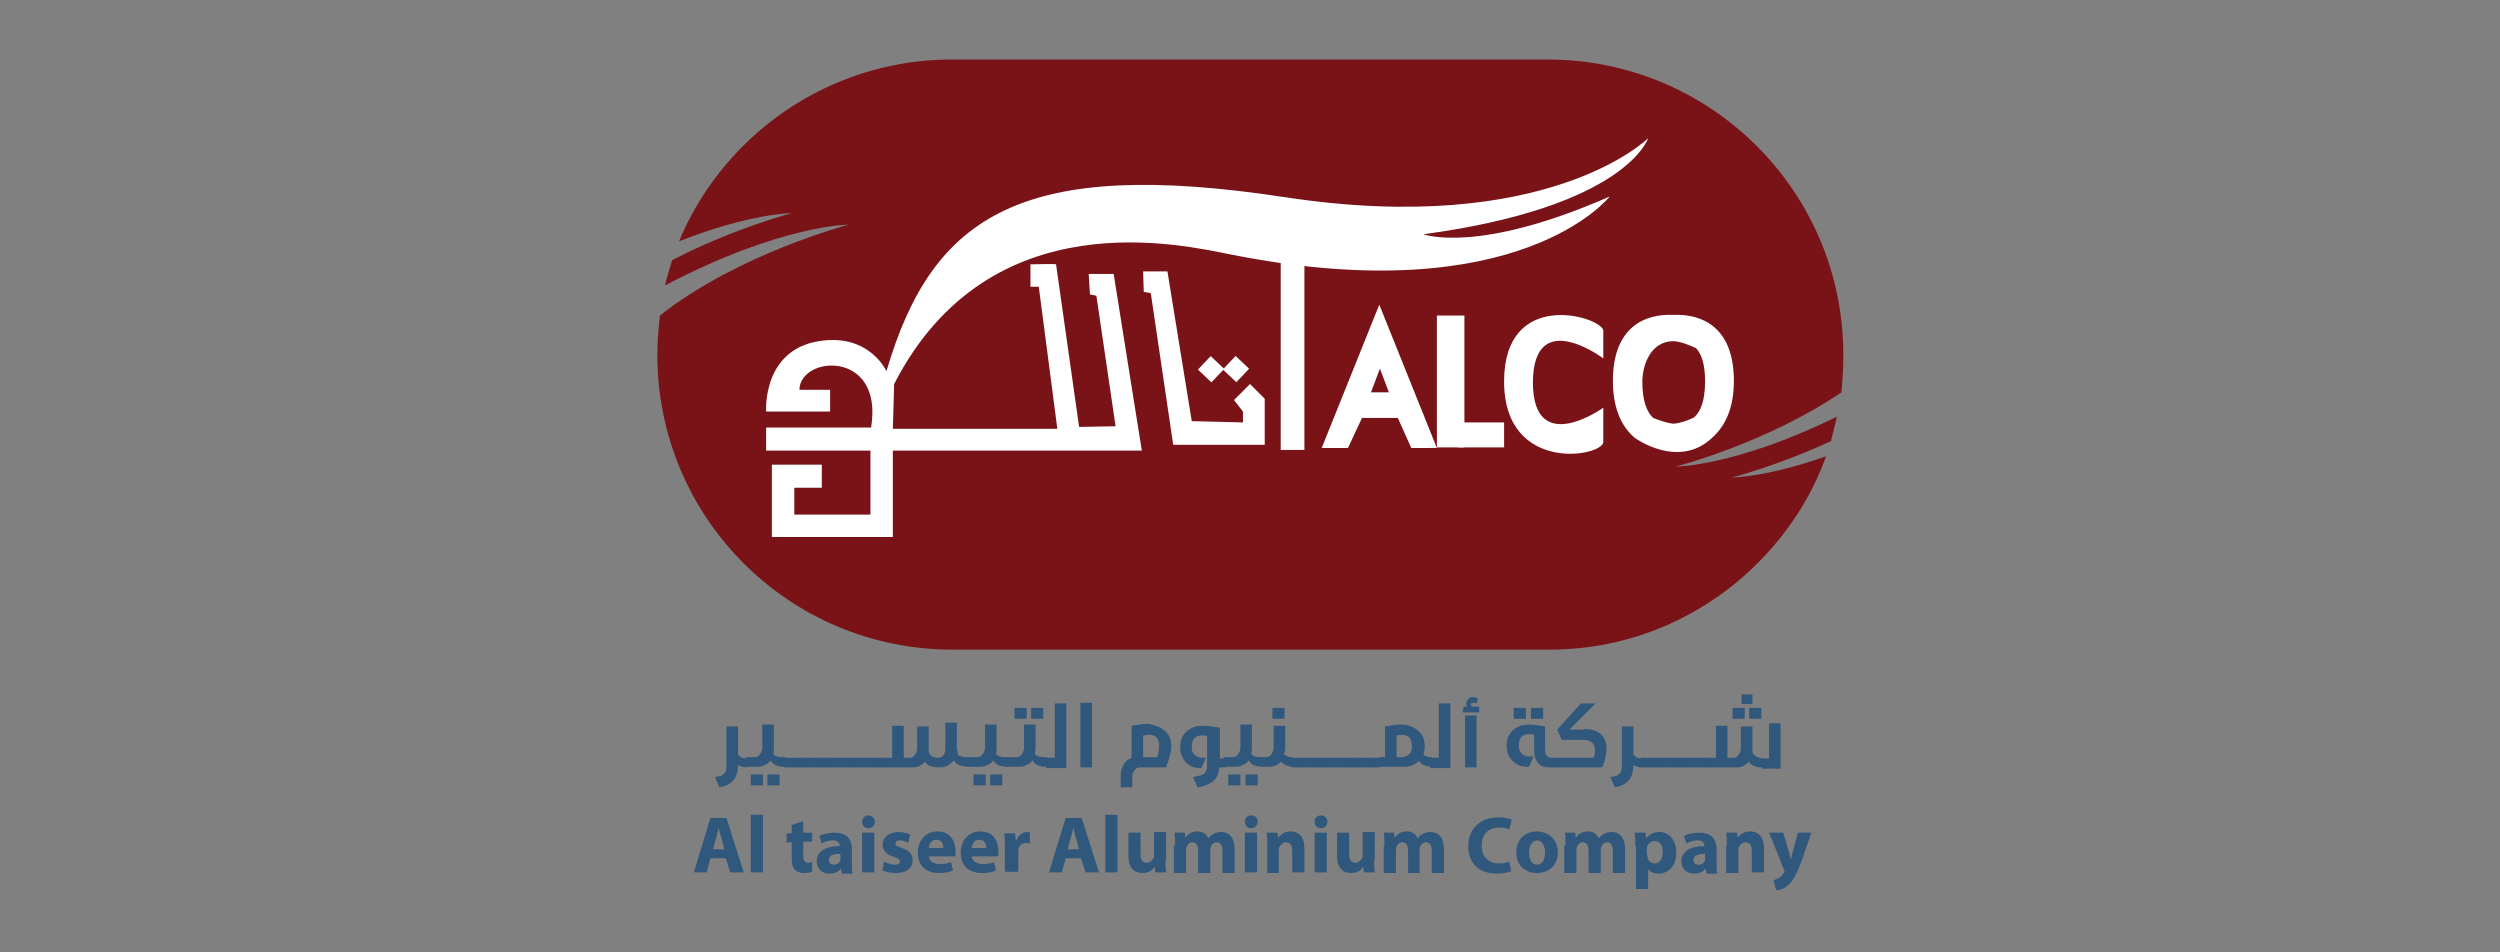 <svg xmlns="http://www.w3.org/2000/svg" xmlns:xlink="http://www.w3.org/1999/xlink" id="Layer_1" x="0px" y="0px" viewBox="0 0 390.6 148.8" style="enable-background:new 0 0 390.6 148.8;" xml:space="preserve"><rect x="0" y="0" width="390.6" height="148.8" fill="#808080" stroke="none"/><style type="text/css">	.st0{fill:#FFFFFF;}	.st1{fill:#BB3E40;}	.st2{fill:none;stroke:#FFFFFF;stroke-width:2;stroke-miterlimit:10;}	.st3{fill:#7A1318;}	.st4{fill:#30577C;}	.st5{fill:#243250;}	.st6{fill:#3FAC48;}	.st7{fill:#E41C3A;}	.st8{fill:#FEFEFE;}	.st9{fill:#D6212B;}	.st10{fill:#134872;}</style><g>	<g>		<g>			<path class="st3" d="M287.7,61.3c-11.8,8-25.9,11.6-25.9,11.6s9.3,0,25.2-7.8c-0.3,1.3-0.6,2.5-0.9,3.7v0.1    c-8.4,3.9-15.5,5.7-15.5,5.7s5.3,0,14.7-3.3c-2.3,6.4-6,12-10.7,16.7c-8.3,8.3-19.8,13.5-32.5,13.5h-93.3    c-25.5,0-46.1-20.6-46.1-46.1c0-2.1,0.2-4.1,0.4-6.1c12.3-9.7,29.5-14.2,29.5-14.2s-10.6,0-28.7,9.5c0.3-1.3,0.7-2.6,1.1-3.9    c0.1-0.1,0.1-0.1,0.1-0.1c9.7-5,18.6-7.3,18.6-7.3s-6.4,0-17.6,4.4c2.3-5.6,5.8-10.7,10-14.9c8.3-8.3,19.9-13.5,32.6-13.5H242    C267.4,9.4,288,30,288,55.4C288,57.4,287.9,59.3,287.7,61.3z"></path>		</g>		<path class="st0" d="M138.5,58c7.2-24.6,21.4-33.4,62.2-27.2c41.2,6.3,56.8-9.2,56.8-9.2s-3.3,10.7-35.1,15c0,0,8.4,3.2,29.1-5.9   c0,0-14,18-59,9.1c-7.3-1.4-37.8-9-52.8,20.2l-0.2,7h25.7l-2.9-22.2h-1.3v-3.5c0,0,4-0.1,4,0c0,0.1,3.6,25.4,3.6,25.4l5.7-0.1   l-3-20.4l-1-0.2l-0.2-3.2h3.9l4.4,27.6h-38.9v13.5h-18.9V72.6h7.8v3.6h-4.3v4.2h11.9V70.4h-16.3v-3.6h16.4   c2-12.2-11.1-11.3-11.2-5.9h4.8v3.4h-10c0,0-0.7-10.1,9-11.1C136,52.4,138.5,58,138.5,58z"></path>		<polygon class="st0" points="186.2,65.8 182.4,42.4 178.6,42.4 178.7,45.6 179.8,45.8 183.3,69.5 197.6,69.5 197.6,62.3 195.3,60    192.8,62.5 194.2,64.3 194.2,66   "></polygon>					<rect x="187.7" y="56.2" transform="matrix(0.688 -0.726 0.726 0.688 17.227 155.349)" class="st0" width="2.9" height="2.9"></rect>					<rect x="191.6" y="56.2" transform="matrix(0.688 -0.726 0.726 0.688 18.436 158.159)" class="st0" width="2.9" height="2.9"></rect>		<rect x="200.1" y="39.5" class="st0" width="3.7" height="30.8"></rect>		<path class="st0" d="M215.5,47.6l-9,22.4h4.1l2.2-4.7h5.6l2.1,4.7h4L215.5,47.6z M214.2,61.3l1.4-3.7l1.4,3.7H214.2z"></path>		<rect x="224.5" y="49.3" class="st0" width="4.3" height="20.6"></rect>		<rect x="227.8" y="66" class="st0" width="7.2" height="3.9"></rect>		<path class="st0" d="M250.5,56v-4.4c-0.5-2.2-15.5-6.6-15.5,8c0,14.7,16,11.7,15.5,9.3l0-5.2c0,0-11,7.9-11-4   C239.6,47.8,250.5,56,250.5,56z"></path>		<path class="st0" d="M270.9,59.5c0-8.5-5.1-10.5-9.5-10.3C257.1,49,252,51,252,59.5c0,4.4,1.4,7.2,3.4,8.9c0,0,6.8,5,12.1,0   C269.5,66.6,270.9,63.9,270.9,59.5z M261.5,66.2c-1.1-0.1-2.2-0.5-3.2-0.9c-1-0.9-1.7-2.7-1.7-5.6c0-2.7,1.3-6.4,4.9-6.4   c1.2,0.1,2.4,0.6,3.5,1.1c0.9,1,1.4,2.6,1.4,5.2c0,3-0.7,4.7-1.7,5.6C263.7,65.7,262.6,66.1,261.5,66.2z"></path>	</g>	<g>		<path class="st4" d="M116.7,118.4C116.7,118.4,116.7,118.4,116.7,118.4l0,1.4c0,0,0,0.1,0,0.1c0,0-0.1,0-0.1,0   c-0.4,0-0.9-0.1-1.3-0.4v0c0,1.1-0.3,2-0.8,2.5c-0.5,0.5-1.2,0.9-2.1,1l-0.7-1.6c0.4-0.1,0.8-0.1,1-0.2s0.4-0.3,0.6-0.5   c0.1-0.2,0.2-0.6,0.2-1v-6.2h1.8v4.4c0.3,0.4,0.7,0.6,1.3,0.6C116.7,118.3,116.7,118.3,116.7,118.4z"></path>		<path class="st4" d="M120.8,117.8c0.2,0.2,0.4,0.4,0.7,0.4c0.2,0.1,0.6,0.1,1.1,0.1c0.1,0,0.1,0,0.1,0c0,0,0,0.1,0,0.1v1.3   c0,0,0,0.1,0,0.1c0,0-0.1,0-0.1,0c-0.6,0-1-0.1-1.3-0.2c-0.3-0.1-0.7-0.4-0.9-0.8c-0.2,0.3-0.5,0.6-0.9,0.7   c-0.3,0.2-0.7,0.3-1.2,0.3h-1.7c-0.1,0-0.1,0-0.1,0c0,0,0-0.1,0-0.1v-1.3c0,0,0-0.1,0-0.1c0,0,0.1,0,0.1,0h1.2   c0.4,0,0.7-0.1,0.9-0.4c0.2-0.3,0.4-0.6,0.4-1.1v-3.6h1.8v3.9C120.9,117.3,120.9,117.6,120.8,117.8z M117.3,122.7v-1.7h1.9v1.7   H117.3z M119.9,122.7v-1.7h1.9v1.7H119.9z"></path>		<path class="st4" d="M124.5,118.4C124.5,118.4,124.5,118.4,124.5,118.4l0,1.4c0,0,0,0.1,0,0.1c0,0-0.1,0-0.1,0h-1.7   c-0.1,0-0.1,0-0.1,0c0,0,0-0.1,0-0.1v-1.3c0,0,0-0.1,0-0.1c0,0,0.1,0,0.1,0h1.7C124.4,118.3,124.4,118.3,124.5,118.4z"></path>		<path class="st4" d="M126.2,118.4C126.2,118.4,126.2,118.4,126.2,118.4l0,1.4c0,0,0,0.1,0,0.1c0,0-0.1,0-0.1,0h-1.7   c-0.1,0-0.1,0-0.1,0c0,0,0-0.1,0-0.1v-1.3c0,0,0-0.1,0-0.1c0,0,0.1,0,0.1,0h1.7C126.1,118.3,126.2,118.3,126.2,118.4z"></path>		<path class="st4" d="M127.9,118.4C127.9,118.4,127.9,118.4,127.9,118.4l0,1.4c0,0,0,0.1,0,0.1c0,0-0.1,0-0.1,0h-1.7   c-0.1,0-0.1,0-0.1,0c0,0,0-0.1,0-0.1v-1.3c0,0,0-0.1,0-0.1c0,0,0.1,0,0.1,0h1.7C127.8,118.3,127.9,118.3,127.9,118.4z"></path>		<path class="st4" d="M129.6,118.4C129.6,118.4,129.6,118.4,129.6,118.4l0,1.4c0,0,0,0.1,0,0.1c0,0-0.1,0-0.1,0h-1.7   c-0.1,0-0.1,0-0.1,0c0,0,0-0.1,0-0.1v-1.3c0,0,0-0.1,0-0.1c0,0,0.1,0,0.1,0h1.7C129.5,118.3,129.6,118.3,129.6,118.4z"></path>		<path class="st4" d="M131.3,118.4C131.3,118.4,131.3,118.4,131.3,118.4l0,1.4c0,0,0,0.1,0,0.1c0,0-0.1,0-0.1,0h-1.7   c-0.1,0-0.1,0-0.1,0c0,0,0-0.1,0-0.1v-1.3c0,0,0-0.1,0-0.1c0,0,0.1,0,0.1,0h1.7C131.3,118.3,131.3,118.3,131.3,118.4z"></path>		<path class="st4" d="M133,118.4C133,118.4,133.1,118.4,133,118.4l0,1.4c0,0,0,0.1,0,0.1c0,0-0.1,0-0.1,0h-1.7c-0.1,0-0.1,0-0.1,0   c0,0,0-0.1,0-0.1v-1.3c0,0,0-0.1,0-0.1c0,0,0.1,0,0.1,0h1.7C133,118.3,133,118.3,133,118.4z"></path>		<path class="st4" d="M134.7,118.4C134.8,118.4,134.8,118.4,134.7,118.4l0,1.4c0,0,0,0.1,0,0.1c0,0-0.1,0-0.1,0h-1.7   c-0.1,0-0.1,0-0.1,0c0,0,0-0.1,0-0.1v-1.3c0,0,0-0.1,0-0.1c0,0,0.1,0,0.1,0h1.7C134.7,118.3,134.7,118.3,134.7,118.4z"></path>		<path class="st4" d="M136.5,118.4C136.5,118.4,136.5,118.4,136.5,118.4l0,1.4c0,0,0,0.1,0,0.1c0,0-0.1,0-0.1,0h-1.7   c-0.1,0-0.1,0-0.1,0c0,0,0-0.1,0-0.1v-1.3c0,0,0-0.1,0-0.1c0,0,0.1,0,0.1,0h1.7C136.4,118.3,136.4,118.3,136.5,118.4z"></path>		<path class="st4" d="M138.2,118.4C138.2,118.4,138.2,118.4,138.2,118.4l0,1.4c0,0,0,0.1,0,0.1c0,0-0.1,0-0.1,0h-1.7   c-0.1,0-0.1,0-0.1,0c0,0,0-0.1,0-0.1v-1.3c0,0,0-0.1,0-0.1c0,0,0.1,0,0.1,0h1.7C138.1,118.3,138.2,118.3,138.2,118.4z"></path>		<path class="st4" d="M149.6,117.8c0.2,0.2,0.4,0.4,0.7,0.4c0.2,0.1,0.6,0.1,1.1,0.1c0.1,0,0.1,0,0.1,0c0,0,0,0.1,0,0.1v1.3   c0,0,0,0.1,0,0.1c0,0-0.1,0-0.1,0c-0.6,0-1-0.1-1.4-0.2s-0.7-0.4-1-0.8c-0.2,0.3-0.6,0.6-0.9,0.8c-0.4,0.2-0.8,0.3-1.3,0.3   c-0.6,0-1.1-0.1-1.4-0.2c-0.4-0.1-0.7-0.4-0.9-0.7c-0.5,0.6-1.1,0.9-1.9,0.9h-4.5c-0.1,0-0.1,0-0.1,0c0,0,0-0.1,0-0.1v-1.3   c0,0,0-0.1,0-0.1c0,0,0.1,0,0.1,0h1.3v-5h1.8v5h0.8c0.4,0,0.7-0.1,0.9-0.4c0.2-0.3,0.4-0.6,0.4-1.1v-3.4h1.8v3.7   c0,0.4,0.1,0.7,0.4,0.9c0.3,0.2,0.6,0.3,1,0.3c0.4,0,0.6-0.1,0.9-0.4c0.2-0.2,0.3-0.6,0.3-1.1v-4h1.8v4.3   C149.7,117.3,149.6,117.5,149.6,117.8z"></path>		<path class="st4" d="M155.6,117.8c0.2,0.2,0.4,0.4,0.7,0.4c0.2,0.1,0.6,0.1,1.1,0.1c0.1,0,0.1,0,0.1,0c0,0,0,0.1,0,0.1v1.3   c0,0,0,0.1,0,0.1c0,0-0.1,0-0.1,0c-0.6,0-1-0.1-1.3-0.2c-0.3-0.1-0.7-0.4-0.9-0.8c-0.2,0.3-0.5,0.6-0.9,0.7   c-0.3,0.2-0.7,0.3-1.2,0.3h-1.7c-0.1,0-0.1,0-0.1,0c0,0,0-0.1,0-0.1v-1.3c0,0,0-0.1,0-0.1c0,0,0.1,0,0.1,0h1.2   c0.4,0,0.7-0.1,0.9-0.4c0.2-0.3,0.4-0.6,0.4-1.1v-3.6h1.8v3.9C155.7,117.3,155.7,117.6,155.6,117.8z M152.1,122.7v-1.7h1.9v1.7   H152.1z M154.7,122.7v-1.7h1.9v1.7H154.7z"></path>		<path class="st4" d="M161.7,117.8c0.2,0.2,0.4,0.4,0.7,0.4c0.2,0.1,0.6,0.1,1.1,0.1c0.1,0,0.1,0,0.1,0c0,0,0,0.1,0,0.1v1.3   c0,0,0,0.1,0,0.1c0,0-0.1,0-0.1,0c-0.6,0-1-0.1-1.3-0.2c-0.3-0.1-0.7-0.4-0.9-0.8c-0.2,0.3-0.5,0.6-0.9,0.7   c-0.3,0.2-0.7,0.3-1.2,0.3h-1.7c-0.1,0-0.1,0-0.1,0c0,0,0-0.1,0-0.1v-1.3c0,0,0-0.1,0-0.1c0,0,0.1,0,0.1,0h1.2   c0.4,0,0.7-0.1,0.9-0.4c0.2-0.3,0.4-0.6,0.4-1.1v-3.6h1.8v3.9C161.7,117.3,161.7,117.6,161.7,117.8z M158.5,112.3v-1.7h1.9v1.7   H158.5z M161.1,112.3v-1.7h1.9v1.7H161.1z"></path>		<path class="st4" d="M163.5,119.9c-0.1,0-0.1,0-0.1,0c0,0,0-0.1,0-0.1v-1.3c0,0,0-0.1,0-0.1c0,0,0.1,0,0.1,0h1.3v-8.5h1.8v10.1   H163.5z"></path>		<path class="st4" d="M168.8,119.9v-10.1h1.8v10.1H168.8z"></path>		<path class="st4" d="M181.3,113.7c0.5,0.3,1,0.7,1.3,1.2c0.3,0.5,0.4,1.1,0.4,1.7c0,0.8-0.3,1.9-0.8,3.3h-4   c-0.4,0-0.7,0.1-0.9,0.4c-0.3,0.3-0.4,0.6-0.4,1.1v1.6h-1.8v-1.9c0-0.6,0.2-1.2,0.5-1.7c0.3-0.5,0.7-0.8,1.2-1v-5   c1.1-0.2,2-0.3,2.6-0.3C180.1,113.2,180.7,113.4,181.3,113.7z M178.6,114.9v3.4h2.2c0.2-0.6,0.3-1.2,0.3-1.7   c0-1.2-0.5-1.8-1.6-1.8C179.2,114.8,178.9,114.9,178.6,114.9z"></path>		<path class="st4" d="M191.4,118.4C191.4,118.4,191.4,118.4,191.4,118.4l0,1.4c0,0,0,0.1,0,0.1c0,0-0.1,0-0.1,0h-0.8   c-0.1,1-0.4,1.7-1,2.2c-0.6,0.4-1.4,0.8-2.4,0.9l-0.7-1.6c0.5-0.1,1-0.2,1.3-0.3c0.3-0.1,0.6-0.3,0.7-0.6c0.2-0.2,0.2-0.6,0.2-1   v-4.5c-0.3-0.1-0.6-0.1-0.8-0.1c-1.1,0-1.6,0.6-1.6,1.8c0,0.5,0.1,0.9,0.4,1.2c0.3,0.3,0.7,0.5,1.2,0.5h0.6l-0.7,1.6h-0.2   c-0.6,0-1.2-0.1-1.6-0.4c-0.5-0.3-0.9-0.7-1.1-1.2c-0.3-0.5-0.4-1.1-0.4-1.7c0-0.6,0.1-1.2,0.4-1.7c0.3-0.5,0.7-0.9,1.3-1.2   c0.5-0.3,1.2-0.4,1.9-0.4c0.6,0,1.5,0.1,2.6,0.3v4.8h0.8C191.3,118.3,191.3,118.3,191.4,118.4z"></path>		<path class="st4" d="M195.5,117.8c0.2,0.2,0.4,0.4,0.7,0.4c0.2,0.1,0.6,0.1,1.1,0.1c0.1,0,0.1,0,0.1,0c0,0,0,0.1,0,0.1v1.3   c0,0,0,0.1,0,0.1c0,0-0.1,0-0.1,0c-0.6,0-1-0.1-1.3-0.2c-0.3-0.1-0.7-0.4-0.9-0.8c-0.2,0.3-0.5,0.6-0.9,0.7   c-0.3,0.2-0.7,0.3-1.2,0.3h-1.7c-0.1,0-0.1,0-0.1,0c0,0,0-0.1,0-0.1v-1.3c0,0,0-0.1,0-0.1c0,0,0.1,0,0.1,0h1.2   c0.4,0,0.7-0.1,0.9-0.4c0.2-0.3,0.4-0.6,0.4-1.1v-3.6h1.8v3.9C195.6,117.3,195.5,117.6,195.5,117.8z M191.9,122.7v-1.7h1.9v1.7   H191.9z M194.6,122.7v-1.7h1.9v1.7H194.6z"></path>		<path class="st4" d="M200.6,117.8c0.3,0.3,0.7,0.5,1.3,0.5c0.1,0,0.1,0,0.1,0c0,0,0,0.1,0,0.1v1.3c0,0,0,0.1,0,0.1   c0,0-0.1,0-0.1,0c-0.3,0-0.6-0.1-0.9-0.2s-0.7-0.4-0.9-0.6c-0.5,0.6-1.1,0.8-1.9,0.8h-0.8c-0.1,0-0.1,0-0.1,0c0,0,0-0.1,0-0.1   v-1.3c0,0,0-0.1,0-0.1c0,0,0.1,0,0.1,0h0.3c0.4,0,0.7-0.1,0.9-0.4c0.2-0.3,0.4-0.6,0.4-1.1v-3.4h1.8v3.7   C200.7,117.4,200.7,117.6,200.6,117.8z M198.8,112.3v-1.7h1.9v1.7H198.8z"></path>		<path class="st4" d="M203.7,118.4C203.7,118.4,203.7,118.4,203.7,118.4l0,1.4c0,0,0,0.1,0,0.1c0,0-0.1,0-0.1,0h-1.7   c-0.1,0-0.1,0-0.1,0c0,0,0-0.1,0-0.1v-1.3c0,0,0-0.1,0-0.1c0,0,0.1,0,0.1,0h1.7C203.7,118.3,203.7,118.3,203.7,118.4z"></path>		<path class="st4" d="M205.4,118.4C205.4,118.4,205.4,118.4,205.4,118.4l0,1.4c0,0,0,0.1,0,0.1c0,0-0.1,0-0.1,0h-1.7   c-0.1,0-0.1,0-0.1,0c0,0,0-0.1,0-0.1v-1.3c0,0,0-0.1,0-0.1c0,0,0.1,0,0.1,0h1.7C205.4,118.3,205.4,118.3,205.4,118.4z"></path>		<path class="st4" d="M207.1,118.4C207.1,118.4,207.2,118.4,207.1,118.4l0,1.4c0,0,0,0.1,0,0.1c0,0-0.1,0-0.1,0h-1.7   c-0.1,0-0.1,0-0.1,0c0,0,0-0.1,0-0.1v-1.3c0,0,0-0.1,0-0.1c0,0,0.1,0,0.1,0h1.7C207.1,118.3,207.1,118.3,207.1,118.4z"></path>		<path class="st4" d="M208.8,118.4C208.9,118.4,208.9,118.4,208.8,118.4l0,1.4c0,0,0,0.1,0,0.1c0,0-0.1,0-0.1,0H207   c-0.1,0-0.1,0-0.1,0c0,0,0-0.1,0-0.1v-1.3c0,0,0-0.1,0-0.1c0,0,0.1,0,0.1,0h1.7C208.8,118.3,208.8,118.3,208.8,118.4z"></path>		<path class="st4" d="M210.6,118.4C210.6,118.4,210.6,118.4,210.6,118.4l0,1.4c0,0,0,0.1,0,0.1c0,0-0.1,0-0.1,0h-1.7   c-0.1,0-0.1,0-0.1,0c0,0,0-0.1,0-0.1v-1.3c0,0,0-0.1,0-0.1c0,0,0.1,0,0.1,0h1.7C210.5,118.3,210.5,118.3,210.6,118.4z"></path>		<path class="st4" d="M212.3,118.4C212.3,118.4,212.3,118.4,212.3,118.4l0,1.4c0,0,0,0.1,0,0.1c0,0-0.1,0-0.1,0h-1.7   c-0.1,0-0.1,0-0.1,0c0,0,0-0.1,0-0.1v-1.3c0,0,0-0.1,0-0.1c0,0,0.1,0,0.1,0h1.7C212.2,118.3,212.3,118.3,212.3,118.4z"></path>		<path class="st4" d="M214,118.4C214,118.4,214,118.4,214,118.4l0,1.4c0,0,0,0.1,0,0.1c0,0-0.1,0-0.1,0h-1.7c-0.1,0-0.1,0-0.1,0   c0,0,0-0.1,0-0.1v-1.3c0,0,0-0.1,0-0.1c0,0,0.1,0,0.1,0h1.7C213.9,118.3,214,118.3,214,118.4z"></path>		<path class="st4" d="M215.7,118.4C215.7,118.4,215.7,118.4,215.7,118.4l0,1.4c0,0,0,0.1,0,0.1c0,0-0.1,0-0.1,0h-1.7   c-0.1,0-0.1,0-0.1,0c0,0,0-0.1,0-0.1v-1.3c0,0,0-0.1,0-0.1c0,0,0.1,0,0.1,0h1.7C215.6,118.3,215.7,118.3,215.7,118.4z"></path>		<path class="st4" d="M220.9,113.7c0.5,0.3,1,0.7,1.3,1.2c0.3,0.5,0.4,1.1,0.4,1.7c0,0.5-0.1,0.9-0.2,1.3c0.3,0.3,0.7,0.4,1.2,0.4   c0.1,0,0.1,0,0.1,0c0,0,0,0.1,0,0.1v1.3c0,0,0,0.1,0,0.1c0,0-0.1,0-0.1,0c-0.3,0-0.6-0.1-1-0.2c-0.3-0.1-0.7-0.4-0.9-0.7   c-0.6,0.6-1.4,0.9-2.3,0.9h-3.8c-0.1,0-0.1,0-0.1,0c0,0,0-0.1,0-0.1v-1.3c0,0,0-0.1,0-0.1c0,0,0.1,0,0.1,0h0.8v-4.8   c1.1-0.2,2-0.3,2.6-0.3C219.7,113.2,220.3,113.4,220.9,113.7z M218.2,114.9v3.4h0.8c0.5,0,0.9-0.2,1.2-0.5   c0.3-0.3,0.4-0.7,0.4-1.2c0-1.2-0.5-1.8-1.6-1.8C218.8,114.8,218.5,114.9,218.2,114.9z"></path>		<path class="st4" d="M223.5,119.9c-0.1,0-0.1,0-0.1,0c0,0,0-0.1,0-0.1v-1.3c0,0,0-0.1,0-0.1c0,0,0.1,0,0.1,0h1.3v-8.5h1.8v10.1   H223.5z"></path>		<path class="st4" d="M230.9,109.1l-0.2,0.8c-0.3-0.1-0.5-0.1-0.6-0.1c-0.1,0-0.2,0-0.2,0.1c-0.1,0-0.1,0.1-0.1,0.2   c0,0.1,0.1,0.2,0.2,0.3h1.1v0.9h-2.6l0.2-0.9h0.5c-0.1-0.2-0.1-0.3-0.1-0.5c0-0.3,0.1-0.5,0.3-0.7c0.2-0.2,0.4-0.3,0.7-0.3   C230.2,108.9,230.5,109,230.9,109.1z M228.9,119.9v-8.1h1.8v8.1H228.9z"></path>		<path class="st4" d="M241.4,113.5l0,3.6c0,0.5,0.1,0.8,0.3,1c0.2,0.2,0.4,0.3,0.8,0.3h0.3c0.1,0,0.1,0,0.1,0c0,0,0,0.1,0,0.1v1.3   c0,0,0,0.1,0,0.1c0,0-0.1,0-0.1,0h-0.8c-0.7,0-1.3-0.2-1.7-0.7s-0.6-1.1-0.6-1.9v-2.5c-0.3-0.1-0.6-0.1-0.8-0.1   c-1.1,0-1.6,0.6-1.6,1.8c0,0.5,0.1,0.9,0.4,1.2c0.3,0.3,0.7,0.5,1.2,0.5h0.7l-0.7,1.6h-0.3c-0.6,0-1.2-0.1-1.6-0.4   c-0.5-0.3-0.9-0.7-1.2-1.2s-0.4-1.1-0.4-1.7c0-0.6,0.1-1.2,0.4-1.7c0.3-0.5,0.7-0.9,1.3-1.2c0.5-0.3,1.2-0.4,1.9-0.4   C239.4,113.2,240.3,113.3,241.4,113.5z M236.5,112.3v-1.7h1.9v1.7H236.5z M239.2,112.3v-1.7h1.9v1.7H239.2z"></path>		<path class="st4" d="M247.5,113.9c1.2,0,2,0.3,2.6,0.8s0.9,1.3,0.9,2.3c0,0.5-0.1,1-0.2,1.5s-0.3,1-0.5,1.4h-7.6   c-0.1,0-0.1,0-0.1,0c0,0,0-0.1,0-0.1v-1.3c0,0,0-0.1,0-0.1c0,0,0.1,0,0.1,0h6.3c0.2-0.5,0.2-0.9,0.2-1.2c0-0.6-0.2-1-0.5-1.2   c-0.3-0.3-0.8-0.4-1.5-0.4H244l-0.7-1.6l3.7-4.1h2.3l-4.1,4.1H247.5z"></path>		<path class="st4" d="M256.6,118.4C256.6,118.4,256.6,118.4,256.6,118.4l0,1.4c0,0,0,0.1,0,0.1c0,0-0.1,0-0.1,0   c-0.4,0-0.9-0.1-1.3-0.4v0c0,1.1-0.3,2-0.8,2.5c-0.5,0.5-1.2,0.9-2.1,1l-0.7-1.6c0.4-0.1,0.8-0.1,1-0.2s0.4-0.3,0.6-0.5   c0.1-0.2,0.2-0.6,0.2-1v-6.2h1.8v4.4c0.3,0.4,0.7,0.6,1.3,0.6C256.5,118.3,256.6,118.3,256.6,118.4z"></path>		<path class="st4" d="M258.3,118.4C258.3,118.4,258.3,118.4,258.3,118.4l0,1.4c0,0,0,0.1,0,0.1c0,0-0.1,0-0.1,0h-1.7   c-0.1,0-0.1,0-0.1,0c0,0,0-0.1,0-0.1v-1.3c0,0,0-0.1,0-0.1c0,0,0.1,0,0.1,0h1.7C258.2,118.3,258.3,118.3,258.3,118.4z"></path>		<path class="st4" d="M260,118.4C260,118.4,260,118.4,260,118.4l0,1.4c0,0,0,0.1,0,0.1c0,0-0.1,0-0.1,0h-1.7c-0.1,0-0.1,0-0.1,0   c0,0,0-0.1,0-0.1v-1.3c0,0,0-0.1,0-0.1c0,0,0.1,0,0.1,0h1.7C259.9,118.3,260,118.3,260,118.4z"></path>		<path class="st4" d="M261.7,118.4C261.7,118.4,261.7,118.4,261.7,118.4l0,1.4c0,0,0,0.1,0,0.1c0,0-0.1,0-0.1,0h-1.7   c-0.1,0-0.1,0-0.1,0c0,0,0-0.1,0-0.1v-1.3c0,0,0-0.1,0-0.1c0,0,0.1,0,0.1,0h1.7C261.7,118.3,261.7,118.3,261.7,118.4z"></path>		<path class="st4" d="M263.4,118.4C263.4,118.4,263.5,118.4,263.4,118.4l0,1.4c0,0,0,0.1,0,0.1c0,0-0.1,0-0.1,0h-1.7   c-0.1,0-0.1,0-0.1,0c0,0,0-0.1,0-0.1v-1.3c0,0,0-0.1,0-0.1c0,0,0.1,0,0.1,0h1.7C263.4,118.3,263.4,118.3,263.4,118.4z"></path>		<path class="st4" d="M265.1,118.4C265.2,118.4,265.2,118.4,265.1,118.4l0,1.4c0,0,0,0.1,0,0.1c0,0-0.1,0-0.1,0h-1.7   c-0.1,0-0.1,0-0.1,0c0,0,0-0.1,0-0.1v-1.3c0,0,0-0.1,0-0.1c0,0,0.1,0,0.1,0h1.7C265.1,118.3,265.1,118.3,265.1,118.4z"></path>		<path class="st4" d="M266.9,118.4C266.9,118.4,266.9,118.4,266.9,118.4l0,1.4c0,0,0,0.1,0,0.1c0,0-0.1,0-0.1,0H265   c-0.1,0-0.1,0-0.1,0c0,0,0-0.1,0-0.1v-1.3c0,0,0-0.1,0-0.1c0,0,0.1,0,0.1,0h1.7C266.8,118.3,266.8,118.3,266.9,118.4z"></path>		<path class="st4" d="M275.3,119.9c-0.9,0-1.7-0.3-2.1-0.9c-0.5,0.6-1.1,0.9-1.9,0.9h-4.5c-0.1,0-0.1,0-0.1,0c0,0,0-0.1,0-0.1v-1.3   c0,0,0-0.1,0-0.1c0,0,0.1,0,0.1,0h1.3v-5h1.8v5h0.8c0.4,0,0.7-0.1,0.9-0.4c0.2-0.3,0.4-0.6,0.4-1.1v-3.4h1.8v3.8   c0,0.4,0.2,0.7,0.6,0.9s0.8,0.3,1.2,0.3h0.8v-5.5h1.8v7.1H275.3z M270.7,112.3v-1.7h1.9v1.7H270.7z M272.1,110v-1.5h1.7v1.5H272.1   z M273.3,112.3v-1.7h1.9v1.7H273.3z"></path>	</g>	<g>		<path class="st4" d="M111,134.1l-0.6,2.2h-2l2.6-8.5h2.5l2.7,8.5h-2.1l-0.7-2.2H111z M113.2,132.7l-0.5-1.8   c-0.2-0.5-0.3-1.1-0.4-1.6h0c-0.1,0.5-0.3,1.2-0.4,1.6l-0.5,1.8H113.2z"></path>		<path class="st4" d="M117.3,127.3h1.9v9h-1.9V127.3z"></path>		<path class="st4" d="M125.5,128.3v1.8h1.4v1.4h-1.4v2.2c0,0.7,0.2,1.1,0.8,1.1c0.2,0,0.4,0,0.6-0.1l0,1.5   c-0.3,0.1-0.7,0.2-1.3,0.2c-0.6,0-1.1-0.2-1.4-0.5c-0.4-0.4-0.5-1-0.5-1.8v-2.5h-0.8v-1.4h0.8v-1.3L125.5,128.3z"></path>		<path class="st4" d="M131.5,136.3l-0.1-0.6h0c-0.4,0.5-1,0.8-1.8,0.8c-1.3,0-2-0.9-2-1.9c0-1.6,1.4-2.4,3.6-2.4v-0.1   c0-0.3-0.2-0.8-1.1-0.8c-0.6,0-1.3,0.2-1.7,0.5l-0.4-1.2c0.4-0.2,1.3-0.5,2.4-0.5c2.1,0,2.7,1.2,2.7,2.7v2.2c0,0.6,0,1.2,0.1,1.5   H131.5z M131.3,133.4c-1,0-1.8,0.2-1.8,1c0,0.5,0.3,0.7,0.8,0.7c0.5,0,0.9-0.3,1-0.7c0-0.1,0-0.2,0-0.3V133.4z"></path>		<path class="st4" d="M136.7,128.4c0,0.5-0.4,1-1,1c-0.6,0-1-0.4-1-1c0-0.6,0.4-1,1-1S136.6,127.8,136.7,128.4z M134.7,136.3v-6.2   h1.9v6.2H134.7z"></path>		<path class="st4" d="M138.1,134.6c0.4,0.2,1.1,0.5,1.7,0.5c0.6,0,0.8-0.2,0.8-0.5c0-0.3-0.2-0.5-0.9-0.7c-1.3-0.4-1.8-1.1-1.8-1.9   c0-1.2,1-2,2.5-2c0.7,0,1.4,0.2,1.8,0.4l-0.3,1.3c-0.3-0.2-0.8-0.4-1.3-0.4c-0.5,0-0.7,0.2-0.7,0.5c0,0.3,0.2,0.4,1,0.7   c1.2,0.4,1.7,1,1.7,1.9c0,1.2-0.9,2-2.7,2c-0.8,0-1.5-0.2-2-0.4L138.1,134.6z"></path>		<path class="st4" d="M145.1,133.8c0.1,0.8,0.8,1.2,1.8,1.2c0.7,0,1.2-0.1,1.7-0.3l0.3,1.3c-0.6,0.3-1.4,0.4-2.2,0.4   c-2.1,0-3.3-1.2-3.3-3.2c0-1.6,1-3.3,3.1-3.3c2,0,2.8,1.6,2.8,3.1c0,0.3,0,0.6-0.1,0.8H145.1z M147.4,132.5c0-0.5-0.2-1.3-1.1-1.3   c-0.8,0-1.1,0.7-1.2,1.3H147.4z"></path>		<path class="st4" d="M151.8,133.8c0.1,0.8,0.8,1.2,1.8,1.2c0.7,0,1.2-0.1,1.7-0.3l0.3,1.3c-0.6,0.3-1.4,0.4-2.2,0.4   c-2.1,0-3.3-1.2-3.3-3.2c0-1.6,1-3.3,3.1-3.3c2,0,2.8,1.6,2.8,3.1c0,0.3,0,0.6-0.1,0.8H151.8z M154.1,132.5c0-0.5-0.2-1.3-1.1-1.3   c-0.8,0-1.1,0.7-1.2,1.3H154.1z"></path>		<path class="st4" d="M157,132.2c0-0.9,0-1.5-0.1-2h1.7l0.1,1.1h0.1c0.3-0.9,1.1-1.3,1.7-1.3c0.2,0,0.3,0,0.4,0v1.8   c-0.1,0-0.3-0.1-0.5-0.1c-0.7,0-1.2,0.4-1.3,1c0,0.1,0,0.3,0,0.4v3.1H157V132.2z"></path>		<path class="st4" d="M166.5,134.1l-0.6,2.2h-2l2.6-8.5h2.5l2.7,8.5h-2.1l-0.7-2.2H166.5z M168.6,132.7l-0.5-1.8   c-0.2-0.5-0.3-1.1-0.4-1.6h0c-0.1,0.5-0.3,1.2-0.4,1.6l-0.5,1.8H168.6z"></path>		<path class="st4" d="M172.7,127.3h1.9v9h-1.9V127.3z"></path>		<path class="st4" d="M182.1,134.3c0,0.8,0,1.5,0.1,2h-1.7l-0.1-0.9h0c-0.2,0.4-0.8,1-1.9,1c-1.3,0-2.2-0.8-2.2-2.7v-3.6h1.9v3.3   c0,0.9,0.3,1.4,1,1.4c0.5,0,0.8-0.4,1-0.7c0.1-0.1,0.1-0.3,0.1-0.4v-3.7h1.9V134.3z"></path>		<path class="st4" d="M183.6,132.1c0-0.8,0-1.4-0.1-2h1.6l0.1,0.8h0c0.3-0.4,0.8-1,1.9-1c0.8,0,1.4,0.4,1.7,1.1h0   c0.2-0.3,0.5-0.6,0.8-0.7c0.3-0.2,0.7-0.3,1.2-0.3c1.2,0,2.1,0.8,2.1,2.7v3.7h-1.9v-3.4c0-0.9-0.3-1.4-0.9-1.4   c-0.4,0-0.8,0.3-0.9,0.7c-0.1,0.1-0.1,0.3-0.1,0.5v3.6h-1.9v-3.5c0-0.8-0.3-1.3-0.9-1.3c-0.5,0-0.8,0.4-0.9,0.7   c-0.1,0.2-0.1,0.3-0.1,0.5v3.6h-1.9V132.1z"></path>		<path class="st4" d="M196.5,128.4c0,0.5-0.4,1-1,1c-0.6,0-1-0.4-1-1c0-0.6,0.4-1,1-1S196.5,127.8,196.5,128.4z M194.5,136.3v-6.2   h1.9v6.2H194.5z"></path>		<path class="st4" d="M198,132.1c0-0.8,0-1.4-0.1-2h1.7l0.1,0.8h0c0.3-0.4,0.9-1,1.9-1c1.3,0,2.2,0.8,2.2,2.7v3.7h-1.9v-3.4   c0-0.8-0.3-1.3-1-1.3c-0.5,0-0.8,0.4-1,0.7c-0.1,0.1-0.1,0.3-0.1,0.5v3.6H198V132.1z"></path>		<path class="st4" d="M207.4,128.4c0,0.5-0.4,1-1,1c-0.6,0-1-0.4-1-1c0-0.6,0.4-1,1-1S207.4,127.8,207.4,128.4z M205.4,136.3v-6.2   h1.9v6.2H205.4z"></path>		<path class="st4" d="M214.7,134.3c0,0.8,0,1.5,0.1,2h-1.7l-0.1-0.9h0c-0.2,0.4-0.8,1-1.9,1c-1.3,0-2.2-0.8-2.2-2.7v-3.6h1.9v3.3   c0,0.9,0.3,1.4,1,1.4c0.5,0,0.8-0.4,1-0.7c0.1-0.1,0.1-0.3,0.1-0.4v-3.7h1.9V134.3z"></path>		<path class="st4" d="M216.3,132.1c0-0.8,0-1.4-0.1-2h1.6l0.1,0.8h0c0.3-0.4,0.8-1,1.9-1c0.8,0,1.4,0.4,1.7,1.1h0   c0.2-0.3,0.5-0.6,0.8-0.7c0.3-0.2,0.7-0.3,1.2-0.3c1.2,0,2.1,0.8,2.1,2.7v3.7h-1.9v-3.4c0-0.9-0.3-1.4-0.9-1.4   c-0.4,0-0.8,0.3-0.9,0.7c-0.1,0.1-0.1,0.3-0.1,0.5v3.6H220v-3.5c0-0.8-0.3-1.3-0.9-1.3c-0.5,0-0.8,0.4-0.9,0.7   c-0.1,0.2-0.1,0.3-0.1,0.5v3.6h-1.9V132.1z"></path>		<path class="st4" d="M236.1,136.1c-0.4,0.2-1.2,0.4-2.2,0.4c-3,0-4.5-1.8-4.5-4.3c0-2.9,2.1-4.5,4.7-4.5c1,0,1.8,0.2,2.1,0.4   l-0.4,1.5c-0.4-0.2-0.9-0.3-1.6-0.3c-1.5,0-2.7,0.9-2.7,2.8c0,1.7,1,2.8,2.7,2.8c0.6,0,1.2-0.1,1.6-0.3L236.1,136.1z"></path>		<path class="st4" d="M243.4,133.1c0,2.3-1.6,3.3-3.3,3.3c-1.8,0-3.2-1.2-3.2-3.2c0-2,1.3-3.3,3.3-3.3   C242.1,130,243.4,131.3,243.4,133.1z M238.9,133.2c0,1.1,0.4,1.9,1.3,1.9c0.7,0,1.2-0.7,1.2-1.9c0-0.9-0.4-1.9-1.2-1.9   C239.3,131.3,238.9,132.3,238.9,133.2z"></path>		<path class="st4" d="M244.6,132.1c0-0.8,0-1.4-0.1-2h1.6l0.1,0.8h0c0.3-0.4,0.8-1,1.9-1c0.8,0,1.4,0.4,1.7,1.1h0   c0.2-0.3,0.5-0.6,0.8-0.7c0.3-0.2,0.7-0.3,1.2-0.3c1.2,0,2.1,0.8,2.1,2.7v3.7h-1.9v-3.4c0-0.9-0.3-1.4-0.9-1.4   c-0.4,0-0.8,0.3-0.9,0.7c-0.1,0.1-0.1,0.3-0.1,0.5v3.6h-1.9v-3.5c0-0.8-0.3-1.3-0.9-1.3c-0.5,0-0.8,0.4-0.9,0.7   c-0.1,0.2-0.1,0.3-0.1,0.5v3.6h-1.9V132.1z"></path>		<path class="st4" d="M255.5,132.2c0-0.8,0-1.5-0.1-2.1h1.7l0.1,0.9h0c0.5-0.7,1.2-1,2.1-1c1.4,0,2.6,1.2,2.6,3.2   c0,2.3-1.4,3.3-2.8,3.3c-0.7,0-1.3-0.3-1.6-0.7h0v3.1h-1.9V132.2z M257.4,133.6c0,0.2,0,0.3,0,0.4c0.1,0.5,0.6,0.9,1.1,0.9   c0.8,0,1.3-0.7,1.3-1.8c0-1-0.4-1.7-1.3-1.7c-0.5,0-1,0.4-1.2,1c0,0.1,0,0.2,0,0.3V133.6z"></path>		<path class="st4" d="M266.6,136.3l-0.1-0.6h0c-0.4,0.5-1,0.8-1.8,0.8c-1.3,0-2-0.9-2-1.9c0-1.6,1.4-2.4,3.6-2.4v-0.1   c0-0.3-0.2-0.8-1.1-0.8c-0.6,0-1.3,0.2-1.7,0.5l-0.4-1.2c0.4-0.2,1.3-0.5,2.4-0.5c2.1,0,2.7,1.2,2.7,2.7v2.2c0,0.6,0,1.2,0.1,1.5   H266.6z M266.4,133.4c-1,0-1.8,0.2-1.8,1c0,0.5,0.3,0.7,0.8,0.7c0.5,0,0.9-0.3,1-0.7c0-0.1,0-0.2,0-0.3V133.4z"></path>		<path class="st4" d="M269.8,132.1c0-0.8,0-1.4-0.1-2h1.7l0.1,0.8h0c0.3-0.4,0.9-1,1.9-1c1.3,0,2.2,0.8,2.2,2.7v3.7h-1.9v-3.4   c0-0.8-0.3-1.3-1-1.3c-0.5,0-0.8,0.4-1,0.7c-0.1,0.1-0.1,0.3-0.1,0.5v3.6h-1.9V132.1z"></path>		<path class="st4" d="M278.6,130.1l0.9,3c0.1,0.4,0.2,0.8,0.3,1.2h0c0.1-0.3,0.2-0.8,0.3-1.2l0.8-3h2.1l-1.4,4.1   c-0.9,2.5-1.5,3.4-2.2,4.1c-0.7,0.6-1.4,0.8-1.9,0.8l-0.4-1.6c0.2,0,0.5-0.2,0.8-0.3c0.3-0.2,0.6-0.5,0.8-0.8   c0.1-0.1,0.1-0.2,0.1-0.3c0-0.1,0-0.2-0.1-0.3l-2.3-5.7H278.6z"></path>	</g></g></svg>